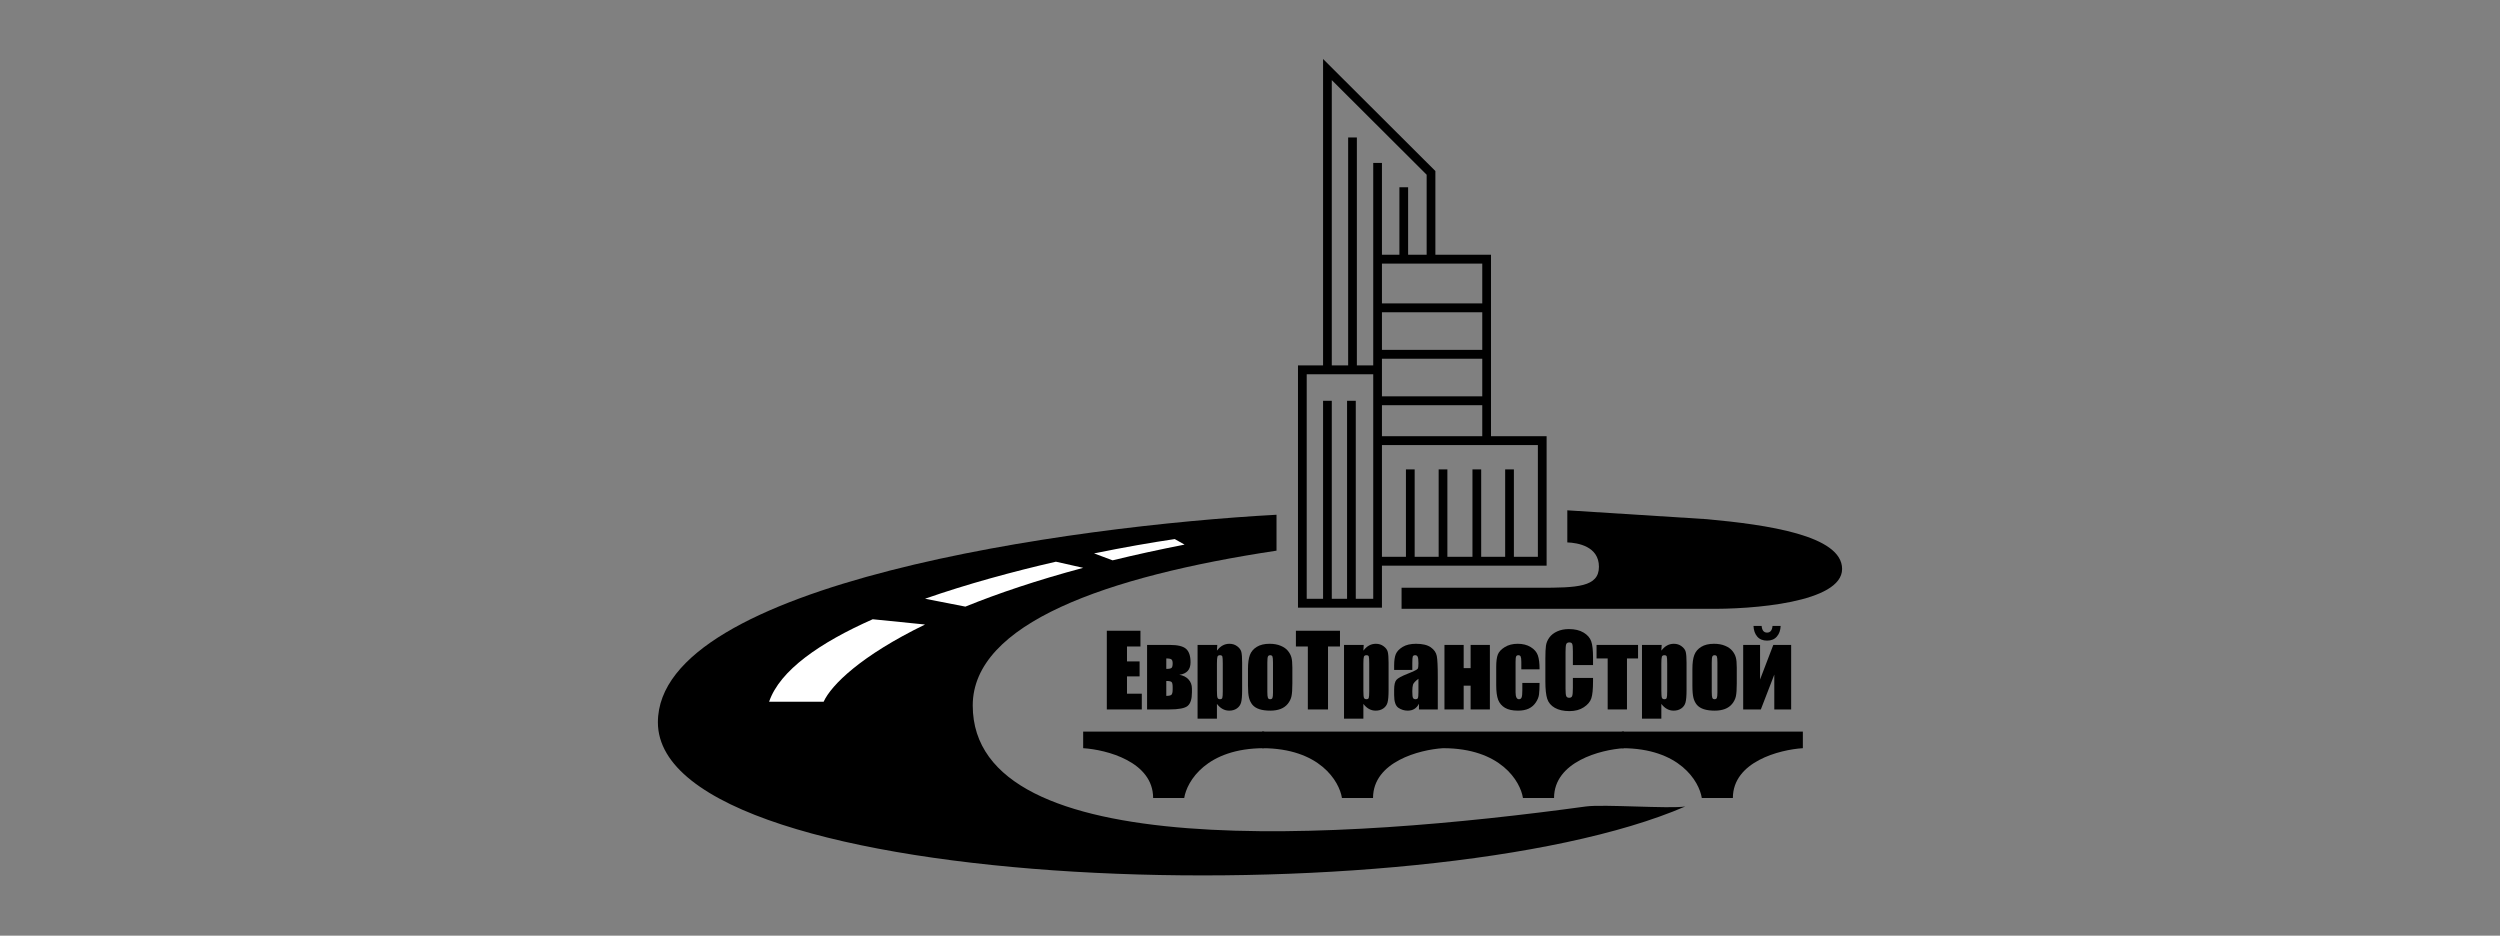 <?xml version="1.0" encoding="UTF-8"?> <svg xmlns="http://www.w3.org/2000/svg" width="171" height="64" viewBox="0 0 171 64" fill="none"><rect x="0" y="0" width="171" height="64" fill="#808080" stroke="none"/><g clip-path="url(#clip0_476_516)"><path d="M122.515 48.528H121.362V46.143L120.441 48.528H119.234V44.115H120.388V46.479L121.293 44.115H122.515V48.528ZM121.24 42.815H121.797C121.784 43.116 121.697 43.359 121.535 43.543C121.376 43.727 121.153 43.819 120.867 43.819C120.578 43.819 120.354 43.727 120.195 43.543C120.037 43.357 119.952 43.114 119.939 42.815H120.496C120.522 43.118 120.646 43.27 120.867 43.27C121.089 43.27 121.214 43.118 121.24 42.815Z" fill="black"></path><path d="M118.795 45.665V46.745C118.795 47.142 118.775 47.434 118.736 47.62C118.697 47.804 118.612 47.977 118.483 48.139C118.355 48.299 118.188 48.417 117.985 48.495C117.784 48.57 117.553 48.608 117.29 48.608C116.998 48.608 116.75 48.576 116.546 48.511C116.343 48.445 116.185 48.346 116.071 48.215C115.96 48.082 115.88 47.923 115.832 47.736C115.784 47.548 115.76 47.267 115.76 46.892V45.761C115.76 45.351 115.803 45.031 115.891 44.8C115.978 44.569 116.136 44.384 116.363 44.245C116.59 44.105 116.881 44.035 117.235 44.035C117.532 44.035 117.786 44.081 117.998 44.172C118.212 44.26 118.377 44.377 118.493 44.521C118.609 44.665 118.688 44.813 118.729 44.966C118.773 45.119 118.795 45.352 118.795 45.665ZM117.471 45.332C117.471 45.106 117.459 44.964 117.435 44.907C117.41 44.847 117.359 44.817 117.281 44.817C117.202 44.817 117.149 44.847 117.123 44.907C117.097 44.964 117.084 45.106 117.084 45.332V47.324C117.084 47.533 117.097 47.669 117.123 47.733C117.149 47.795 117.201 47.826 117.277 47.826C117.356 47.826 117.407 47.797 117.431 47.74C117.457 47.682 117.471 47.558 117.471 47.367V45.332Z" fill="black"></path><path d="M113.659 44.115L113.636 44.504C113.754 44.347 113.884 44.229 114.026 44.151C114.168 44.074 114.323 44.035 114.491 44.035C114.697 44.035 114.874 44.092 115.022 44.205C115.173 44.316 115.267 44.444 115.304 44.59C115.341 44.737 115.36 44.985 115.36 45.335V47.194C115.36 47.596 115.336 47.882 115.288 48.053C115.242 48.221 115.146 48.356 114.999 48.458C114.855 48.558 114.68 48.608 114.475 48.608C114.311 48.608 114.159 48.569 114.019 48.491C113.879 48.414 113.752 48.299 113.636 48.146V49.157H112.312V44.115H113.659ZM114.036 45.399C114.036 45.126 114.026 44.961 114.006 44.903C113.986 44.846 113.932 44.817 113.842 44.817C113.755 44.817 113.698 44.85 113.672 44.916C113.648 44.983 113.636 45.144 113.636 45.399V47.228C113.636 47.494 113.649 47.66 113.675 47.727C113.701 47.793 113.758 47.826 113.846 47.826C113.931 47.826 113.983 47.796 114.003 47.736C114.025 47.674 114.036 47.526 114.036 47.291V45.399Z" fill="black"></path><path d="M112.043 44.113V45.038H111.285V48.526H109.965V45.038H109.204V44.113H112.043Z" fill="black"></path><path d="M108.964 45.49H107.585V44.552C107.585 44.28 107.569 44.11 107.539 44.044C107.51 43.975 107.446 43.941 107.345 43.941C107.232 43.941 107.16 43.982 107.129 44.063C107.098 44.145 107.083 44.323 107.083 44.596V47.097C107.083 47.358 107.098 47.529 107.129 47.609C107.16 47.688 107.228 47.728 107.336 47.728C107.438 47.728 107.505 47.688 107.535 47.609C107.568 47.529 107.585 47.341 107.585 47.047V46.372H108.964V46.581C108.964 47.138 108.925 47.532 108.846 47.765C108.77 47.998 108.599 48.202 108.332 48.377C108.067 48.552 107.741 48.64 107.352 48.64C106.948 48.64 106.614 48.565 106.352 48.417C106.09 48.268 105.916 48.063 105.831 47.802C105.746 47.538 105.703 47.142 105.703 46.614V45.041C105.703 44.653 105.716 44.363 105.743 44.17C105.769 43.975 105.846 43.788 105.975 43.608C106.106 43.428 106.287 43.288 106.516 43.186C106.748 43.081 107.013 43.029 107.313 43.029C107.719 43.029 108.054 43.109 108.319 43.269C108.583 43.428 108.757 43.628 108.84 43.867C108.923 44.105 108.964 44.475 108.964 44.978V45.49Z" fill="black"></path><path d="M105.307 45.781H104.058V45.272C104.058 45.095 104.044 44.975 104.016 44.913C103.987 44.849 103.935 44.817 103.858 44.817C103.782 44.817 103.731 44.844 103.704 44.9C103.678 44.955 103.665 45.079 103.665 45.272V47.354C103.665 47.511 103.685 47.63 103.724 47.71C103.763 47.788 103.821 47.826 103.898 47.826C103.987 47.826 104.047 47.785 104.078 47.703C104.111 47.621 104.127 47.466 104.127 47.238V46.712H105.307C105.305 47.065 105.292 47.33 105.268 47.507C105.246 47.682 105.173 47.863 105.048 48.049C104.926 48.233 104.765 48.373 104.566 48.468C104.367 48.561 104.122 48.608 103.829 48.608C103.455 48.608 103.159 48.544 102.941 48.415C102.722 48.284 102.567 48.102 102.475 47.87C102.386 47.634 102.341 47.302 102.341 46.872V45.618C102.341 45.243 102.378 44.961 102.452 44.77C102.527 44.579 102.685 44.41 102.928 44.261C103.17 44.111 103.465 44.035 103.812 44.035C104.158 44.035 104.453 44.109 104.697 44.258C104.942 44.406 105.105 44.594 105.186 44.82C105.267 45.046 105.307 45.366 105.307 45.781Z" fill="black"></path><path d="M101.908 48.526H100.59V46.9H100.115V48.526H98.801V44.113H100.115V45.7H100.59V44.113H101.908V48.526Z" fill="black"></path><path d="M96.602 45.824H95.359V45.528C95.359 45.187 95.398 44.924 95.474 44.74C95.553 44.554 95.709 44.39 95.943 44.248C96.177 44.106 96.48 44.035 96.854 44.035C97.302 44.035 97.639 44.116 97.867 44.278C98.094 44.437 98.231 44.635 98.276 44.87C98.322 45.103 98.345 45.584 98.345 46.313V48.528H97.057V48.136C96.976 48.293 96.871 48.412 96.743 48.491C96.616 48.569 96.464 48.608 96.287 48.608C96.055 48.608 95.842 48.542 95.648 48.412C95.455 48.279 95.359 47.989 95.359 47.544V47.181C95.359 46.851 95.411 46.626 95.513 46.506C95.616 46.386 95.871 46.247 96.277 46.087C96.712 45.914 96.945 45.798 96.975 45.738C97.006 45.678 97.021 45.556 97.021 45.372C97.021 45.141 97.004 44.992 96.969 44.923C96.936 44.852 96.88 44.817 96.802 44.817C96.712 44.817 96.656 44.847 96.634 44.907C96.613 44.964 96.602 45.116 96.602 45.362V45.824ZM97.021 46.429C96.809 46.587 96.686 46.719 96.651 46.825C96.618 46.932 96.602 47.085 96.602 47.284C96.602 47.513 96.616 47.66 96.644 47.727C96.675 47.793 96.734 47.826 96.821 47.826C96.904 47.826 96.958 47.801 96.982 47.75C97.008 47.697 97.021 47.559 97.021 47.337V46.429Z" fill="black"></path><path d="M93.278 44.115L93.255 44.504C93.373 44.347 93.503 44.229 93.645 44.151C93.787 44.074 93.942 44.035 94.11 44.035C94.316 44.035 94.493 44.092 94.641 44.205C94.792 44.316 94.886 44.444 94.923 44.59C94.96 44.737 94.979 44.985 94.979 45.335V47.194C94.979 47.596 94.955 47.882 94.907 48.053C94.861 48.221 94.765 48.356 94.618 48.458C94.474 48.558 94.299 48.608 94.094 48.608C93.93 48.608 93.778 48.569 93.638 48.491C93.499 48.414 93.371 48.299 93.255 48.146V49.157H91.931V44.115H93.278ZM93.655 45.399C93.655 45.126 93.645 44.961 93.625 44.903C93.606 44.846 93.551 44.817 93.462 44.817C93.374 44.817 93.317 44.85 93.291 44.916C93.267 44.983 93.255 45.144 93.255 45.399V47.228C93.255 47.494 93.268 47.66 93.294 47.727C93.32 47.793 93.377 47.826 93.465 47.826C93.55 47.826 93.602 47.796 93.622 47.736C93.644 47.674 93.655 47.526 93.655 47.291V45.399Z" fill="black"></path><path d="M91.655 43.143V44.22H90.836V48.527H89.456V44.22H88.64V43.143H91.655Z" fill="black"></path><path d="M88.397 45.665V46.745C88.397 47.142 88.378 47.434 88.338 47.62C88.299 47.804 88.215 47.977 88.086 48.139C87.957 48.299 87.791 48.417 87.588 48.495C87.387 48.57 87.155 48.608 86.893 48.608C86.6 48.608 86.352 48.576 86.149 48.511C85.946 48.445 85.787 48.346 85.674 48.215C85.562 48.082 85.483 47.923 85.434 47.736C85.386 47.548 85.362 47.267 85.362 46.892V45.761C85.362 45.351 85.406 45.031 85.493 44.8C85.581 44.569 85.738 44.384 85.965 44.245C86.193 44.105 86.483 44.035 86.837 44.035C87.135 44.035 87.389 44.081 87.601 44.172C87.815 44.26 87.98 44.377 88.096 44.521C88.212 44.665 88.29 44.813 88.332 44.966C88.376 45.119 88.397 45.352 88.397 45.665ZM87.073 45.332C87.073 45.106 87.061 44.964 87.037 44.907C87.013 44.847 86.962 44.817 86.883 44.817C86.805 44.817 86.752 44.847 86.726 44.907C86.7 44.964 86.686 45.106 86.686 45.332V47.324C86.686 47.533 86.7 47.669 86.726 47.733C86.752 47.795 86.803 47.826 86.88 47.826C86.959 47.826 87.01 47.797 87.034 47.74C87.06 47.682 87.073 47.558 87.073 47.367V45.332Z" fill="black"></path><path d="M83.261 44.115L83.238 44.504C83.356 44.347 83.486 44.229 83.628 44.151C83.77 44.074 83.925 44.035 84.094 44.035C84.299 44.035 84.476 44.092 84.625 44.205C84.775 44.316 84.869 44.444 84.907 44.59C84.944 44.737 84.962 44.985 84.962 45.335V47.194C84.962 47.596 84.938 47.882 84.89 48.053C84.844 48.221 84.748 48.356 84.602 48.458C84.458 48.558 84.283 48.608 84.077 48.608C83.913 48.608 83.761 48.569 83.622 48.491C83.482 48.414 83.354 48.299 83.238 48.146V49.157H81.914V44.115H83.261ZM83.638 45.399C83.638 45.126 83.628 44.961 83.609 44.903C83.589 44.846 83.534 44.817 83.445 44.817C83.357 44.817 83.3 44.85 83.274 44.916C83.25 44.983 83.238 45.144 83.238 45.399V47.228C83.238 47.494 83.251 47.66 83.278 47.727C83.304 47.793 83.361 47.826 83.448 47.826C83.533 47.826 83.586 47.796 83.605 47.736C83.627 47.674 83.638 47.526 83.638 47.291V45.399Z" fill="black"></path><path d="M81.528 47.362C81.528 47.812 81.431 48.12 81.236 48.284C81.044 48.445 80.624 48.526 79.978 48.526H78.46V44.113H80.023C80.559 44.113 80.927 44.203 81.128 44.383C81.331 44.562 81.433 44.869 81.433 45.304C81.433 45.803 81.177 46.086 80.666 46.155C80.932 46.2 81.142 46.306 81.295 46.474C81.45 46.641 81.528 46.85 81.528 47.103V47.362ZM79.774 45.753C79.975 45.753 80.098 45.727 80.141 45.676C80.187 45.625 80.21 45.525 80.21 45.374C80.21 45.247 80.185 45.16 80.135 45.111C80.085 45.062 79.964 45.038 79.774 45.038V45.753ZM80.21 47.156V47.007C80.21 46.816 80.185 46.697 80.135 46.651C80.085 46.602 79.964 46.578 79.774 46.578V47.598C79.951 47.598 80.068 47.573 80.125 47.522C80.182 47.469 80.21 47.347 80.21 47.156Z" fill="black"></path><path d="M75.706 43.143H78.007V44.22H77.086V45.241H77.948V46.265H77.086V47.449H78.099V48.527H75.706V43.143Z" fill="black"></path><path d="M95.867 41.641V40.203H105.265C107.875 40.203 109.367 40.158 109.367 38.766C109.367 37.373 107.925 37.126 107.204 37.101V34.906L116.751 35.512C120.853 35.89 126 36.617 126 38.917C126 41.218 119.834 41.692 116.751 41.641H95.867Z" fill="black"></path><path d="M87.314 37.665C75.649 39.425 66.535 42.655 66.535 48.256C66.535 59.143 91.752 57.45 108.472 55.163C109.667 54.999 114.205 55.334 115.272 55.163C97.515 62.837 45 61.303 45 49.407C45 39.891 73.21 35.977 87.314 35.209V37.665Z" fill="black"></path><path d="M56.337 47.997H52.607C53.343 45.846 56.09 43.954 59.693 42.357L63.273 42.717C58.893 44.847 56.864 46.847 56.337 47.997Z" fill="white"></path><path d="M80.353 36.873L81.025 37.251C79.273 37.593 77.635 37.953 76.102 38.327L74.834 37.853C76.881 37.434 78.775 37.105 80.353 36.873Z" fill="white"></path><path d="M63.273 40.953L66.033 41.493C68.257 40.59 70.922 39.688 74.091 38.84L72.224 38.42C69.267 39.1 66.144 39.949 63.273 40.953Z" fill="white"></path><path d="M98.18 11.698V17.425H101.984V29.835H105.788V38.69H94.525V41.565H88.782V24.992H90.498V4.035L98.18 11.698ZM89.379 40.96H90.498V27.414H91.094V40.96H92.139V27.414H92.735V40.96H93.929V25.598H89.379V40.96ZM94.525 38.084H96.166V32.106H96.763V38.084H98.404V32.106H99.001V38.084H100.716V32.106H101.313V38.084H102.953V32.106H103.55V38.084H105.191V30.441H94.525V38.084ZM94.525 29.835H101.387V27.717H94.525V29.835ZM94.525 27.111H101.387V24.538H94.525V27.111ZM91.094 24.992H92.213V9.403H92.81V24.992H93.929V11.144H94.525V17.425H95.719V12.809H96.315V17.425H97.583V11.951L91.094 5.479V24.992ZM94.525 23.933H101.387V21.36H94.525V23.933ZM94.525 20.754H101.387V18.03H94.525V20.754Z" fill="black"></path><path d="M74.089 51.176V50.041H86.47V51.176C82.52 51.176 81.178 53.446 81.001 54.582H78.874C78.874 52.099 75.684 51.277 74.089 51.176Z" fill="black"></path><path d="M111.082 51.176V50.041H98.701V51.176C102.651 51.176 103.993 53.446 104.17 54.582H106.297C106.297 52.099 109.487 51.277 111.082 51.176Z" fill="black"></path><path d="M98.701 51.176V50.041H86.32V51.176C90.27 51.176 91.612 53.446 91.789 54.582H93.916C93.916 52.099 97.106 51.277 98.701 51.176Z" fill="black"></path><path d="M123.315 51.176V50.041H110.934V51.176C114.884 51.176 116.225 53.446 116.403 54.582H118.529C118.529 52.099 121.72 51.277 123.315 51.176Z" fill="black"></path></g><defs><clipPath id="clip0_476_516"><rect width="81" height="56" fill="white" transform="translate(45 4)"></rect></clipPath></defs></svg> 